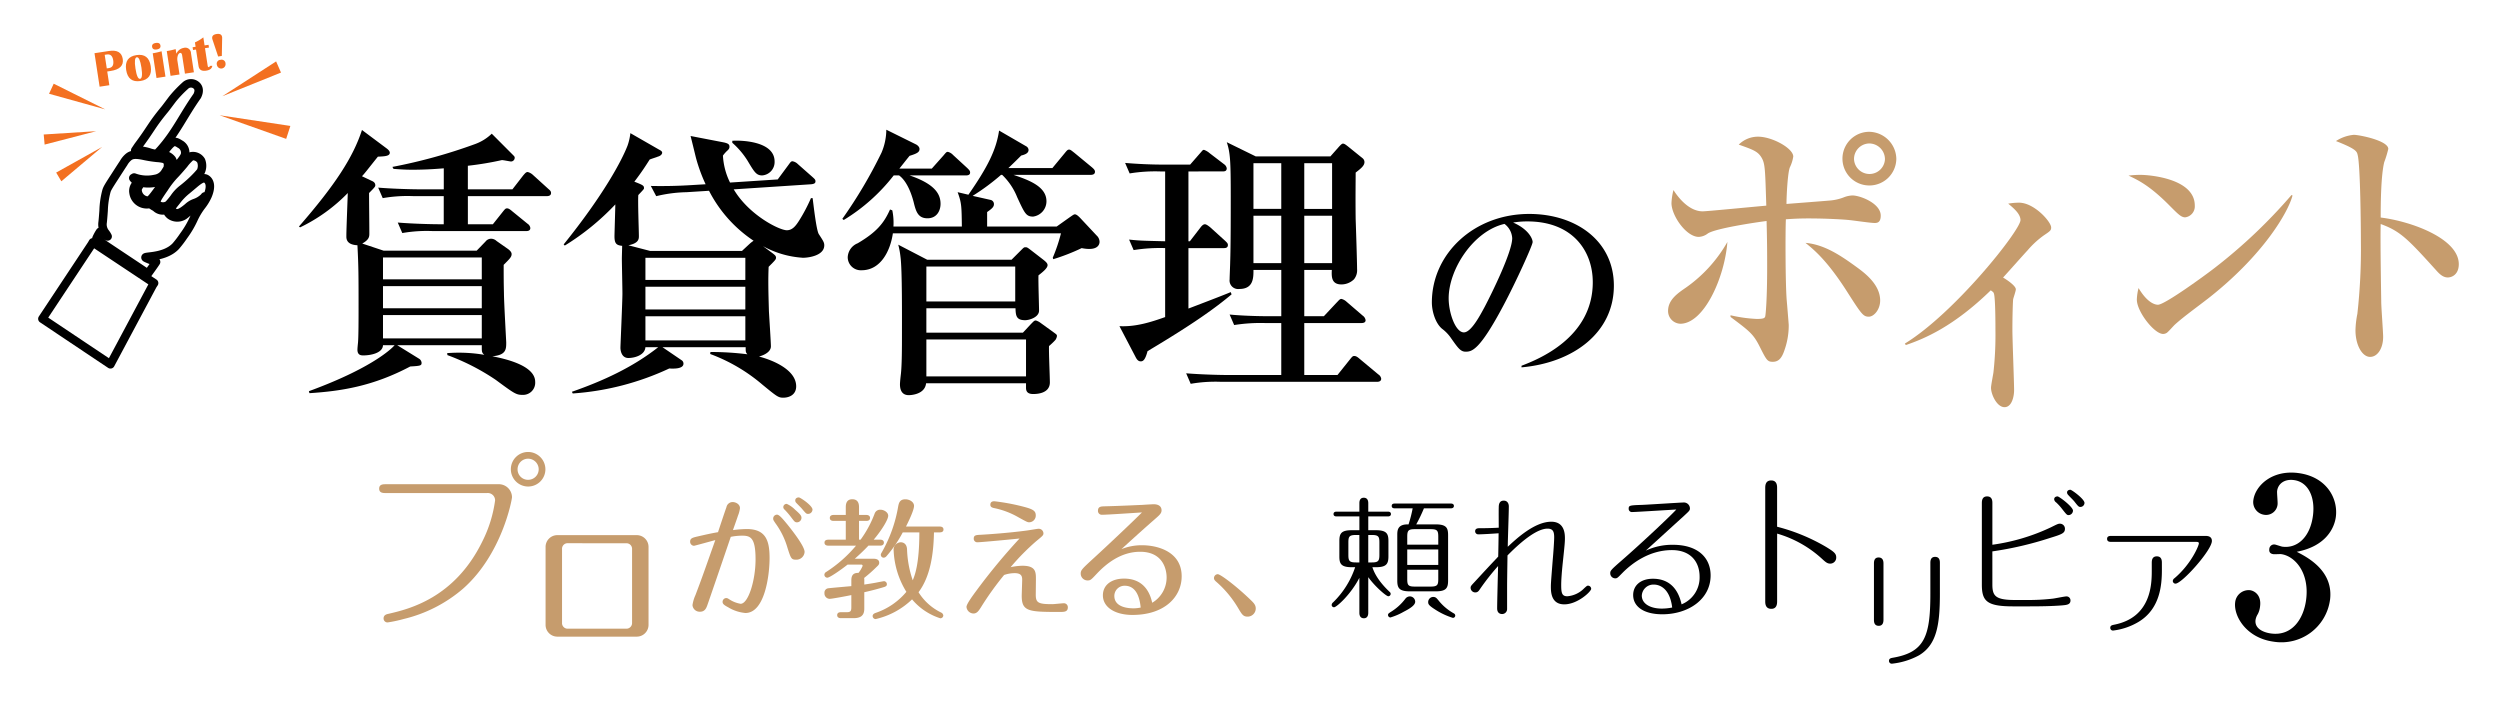 <svg height="166" viewBox="0 0 590 166" width="590" xmlns="http://www.w3.org/2000/svg" xmlns:xlink="http://www.w3.org/1999/xlink"><clipPath id="a"><path d="m0 0h571.275v148.629h-571.275z"/></clipPath><path d="m0 0h590v166h-590z" fill="#fff"/><g clip-path="url(#a)" transform="translate(9 8)"><path d="m387.545 68.4a3 3 0 0 1 -2.881-3.015c0-2.68 2.345-4.221 4.288-5.561a33.138 33.138 0 0 0 9.715-10.72c-.67 8.509-5.561 19.3-11.122 19.3m45.762-23.785c-.871 0-4.958-.6-5.762-.67-1.072-.134-5.36-.4-9.782-.4-2.546 0-4.222.134-5.293.2-.134 2.412-.134 15.142.2 19.162.066.67.469 5.628.469 5.761a17.379 17.379 0 0 1 -1.005 5.964c-.6 1.809-1.34 2.747-2.747 2.747-1.274 0-1.475-.335-3.15-3.685-1.473-2.881-2.344-3.551-6.834-6.9v-.4a33.079 33.079 0 0 0 6.232.871c1.741 0 1.808-.268 1.942-.536.134-.4.47-4.221.47-11.591 0-3.283 0-5.964-.135-10.988-2.612.335-12.059 1.741-13.869 2.947a3.755 3.755 0 0 1 -2.144.805c-2.948 0-6.432-5.025-6.432-7.974a15.019 15.019 0 0 1 .469-3.082c.6.939 3.283 5.026 6.9 5.026 1 0 12.6-1.14 15.009-1.34-.269-8.443-.269-9.85-1.073-11.257-.871-1.541-2.009-1.942-5.426-3.148a6.425 6.425 0 0 1 4.555-1.876c3.351 0 8.309 2.747 8.309 4.689a8.868 8.868 0 0 1 -.8 2.546c-.536 1.341-.8 6.9-.8 8.643 1.608-.133 8.71-.669 10.117-.8a11.665 11.665 0 0 0 3.349-.738 6.194 6.194 0 0 1 2.077-.468c1.876 0 6.7 1.876 6.7 4.757 0 1.742-.938 1.742-1.541 1.742m-1.273 22.11c-1.341 0-1.742-.6-5.293-6.164-4.69-7.3-7.84-9.782-9.648-11.257 4.555.4 8.442 3.083 12.127 5.763 1.742 1.272 5.494 4.019 5.494 7.839 0 2.144-1.474 3.819-2.68 3.819m.061-30.966a6.333 6.333 0 0 1 -.134-12.663 6.492 6.492 0 0 1 6.566 6.365 6.363 6.363 0 0 1 -6.432 6.3m.067-9.916a3.661 3.661 0 0 0 -3.618 3.686 3.654 3.654 0 0 0 7.3.066 3.732 3.732 0 0 0 -3.685-3.752" fill="#c69c6d"/><path d="m473.284 47.592a21.167 21.167 0 0 0 -3.766 3.476c-.927.985-4.924 5.5-5.794 6.431.986.579 3.013 1.97 3.013 2.781 0 .406-.579 2.028-.637 2.375-.058.464-.173 3.535-.173 7.243 0 2.259.4 12.225.4 14.194 0 1.449-.522 4-2.26 4-1.8 0-3.186-3.013-3.186-4.577 0-.579.521-3.187.58-3.708a80.378 80.378 0 0 0 .463-9.849c0-1.159 0-7.474-.348-8.633-.115-.348-.115-.348-.754-.811-8.806 8.575-15.643 11.413-20.046 12.92l-.231-.348c11.819-7.242 27.289-26.767 27.289-29.142 0-1.449-1.565-2.781-2.9-3.882a15.336 15.336 0 0 1 2.55-.232c3.592 0 7.59 4.519 7.59 5.852 0 .695-.233.869-1.8 1.912" fill="#c69c6d"/><path d="m506.714 43.292c-.985 0-1.738-.811-3.708-2.781-4.751-4.809-7.59-6.084-9.676-7.069a22.824 22.824 0 0 1 2.839-.172c1.97 0 12.8.81 12.8 7.241a2.61 2.61 0 0 1 -2.26 2.781m5.215 19.293c-2.145 1.68-5.62 4.172-7.59 5.968-.347.289-1.681 1.855-2.028 2.028a1.584 1.584 0 0 1 -.812.232c-2.085 0-6.2-5.273-6.2-8.112a12.287 12.287 0 0 1 .406-2.722c1.854 3.127 3.592 3.939 4.577 3.939 1.623 0 11.3-7.069 13.383-8.69a123.429 123.429 0 0 0 18.14-17.207l.232.114c-.927 3.708-6.721 14.022-20.1 24.45" fill="#c69c6d"/><path d="m568.651 57.477c-1.024 0-1.856-.7-2.752-1.728-6.655-7.359-8.447-9.215-13.056-10.879-.127 3.967.129 17.982.129 18.366 0 1.281.448 7.1.448 8.256 0 2.752-1.344 4.735-3.072 4.735-1.856 0-3.456-2.751-3.456-6.271a22.063 22.063 0 0 1 .448-3.9 138.011 138.011 0 0 0 .832-17.022c0-3.264-.127-18.111-.768-20.479-.191-.832-.383-1.408-5.119-3.264a9.2 9.2 0 0 1 4.223-1.472c1.216 0 8.128 1.344 8.128 3.328a25.259 25.259 0 0 1 -.961 3.136c-.767 3.136-.832 9.6-.832 13.055 7.3.9 18.432 4.992 18.432 11.007 0 2.3-1.473 3.136-2.624 3.136" fill="#c69c6d"/><path d="m20.163 30.491a5.118 5.118 0 0 1 1.1-1.373c.834-.713 1.757-.78 4-.289a26.643 26.643 0 0 0 2.863.434 8.708 8.708 0 0 1 1.78.286 1.489 1.489 0 0 1 .733 1.514c-.017.552-.061.664-.551 1.4a3.357 3.357 0 0 1 -2.488 1.758 8.734 8.734 0 0 1 -4.942-.332l-.21.124a2.32 2.32 0 0 0 .548.538c.333.227.351.27.233.558a4.458 4.458 0 0 1 -.34.632 2.337 2.337 0 0 0 -.374 1.76 3.156 3.156 0 0 0 3.414 2.7l.506-.068s.977.653.989.635a1.982 1.982 0 0 1 .46.314 2.273 2.273 0 0 0 1.919.545c.307-.062.556-.057.553.011a2.462 2.462 0 0 0 .861 1.178 2.874 2.874 0 0 0 3.178.046c.262-.19.847-.671 1.3-1.069a7.211 7.211 0 0 1 1.34-.952 3.84 3.84 0 0 0 1.909-1.462 2.761 2.761 0 0 0 .424-.861c.013-.23 0-.23-.149 0a5.784 5.784 0 0 1 -2.2 1.376 4.69 4.69 0 0 0 -1.682 1.03c-1.7 1.421-2.511 1.7-3.34 1.15a1.057 1.057 0 0 1 -.516-.633c-.117-.415-.073-.491 1.138-2a14.083 14.083 0 0 1 2.466-2.554c.445-.368 1.223-1.02 1.73-1.45 1.521-1.288 2.281-1.6 2.9-1.192.992.66 1.087 2.131.259 4.011a11.327 11.327 0 0 1 -1.428 2.327 16.559 16.559 0 0 0 -1.783 2.944 22.251 22.251 0 0 1 -2.411 4.114 25.526 25.526 0 0 1 -1.867 2.451c-2.837 3.016-8.358 2.2-6.917 2.839a17.748 17.748 0 0 0 1.743.687 1.878 1.878 0 0 1 .526.193c0 .028-.428.66-.962 1.406l-.97 1.356-6.1-4.058c-5.739-3.816-6.1-4.07-6.046-4.242a10.286 10.286 0 0 1 .857-1.573 4.517 4.517 0 0 1 .916.551 5.714 5.714 0 0 0 .874.548 5 5 0 0 0 -.484-.783 3.217 3.217 0 0 1 -.714-2.46c.052-.36.163-1.647.246-2.858a20.174 20.174 0 0 1 .66-4.594c.184-.617.411-1.007 2.106-3.621.948-1.475 1.544-2.394 1.943-2.992zm2.747-3 .659-.983c3.206-4.273 3.074-4.8 6.312-8.722.337-.405 1.5-1.987 1.914-2.514a28.084 28.084 0 0 1 2.905-3.036 1.942 1.942 0 0 1 2.287-.336c.966.542 1.164 1.53.551 2.746-3.3 4.676-4.958 8.569-8.6 12.679-.583.659-.953 1-1.085 1.016a9.741 9.741 0 0 1 -1.361-.28 10.2 10.2 0 0 0 -2.946-.571zm-10 21.705 14.459 9.613-.322.485-9.98 18.686-8.879-5.935-7.188-4.811 11.633-17.556zm10.939-13.361a2.793 2.793 0 0 1 .428-.529.99.99 0 0 1 .674-.109 8.332 8.332 0 0 0 4.519-.683 6 6 0 0 0 2.385-3.193 2.656 2.656 0 0 0 -.291-1.693 3.056 3.056 0 0 0 -1.724-1.065 3.828 3.828 0 0 1 -.547-.113 15.7 15.7 0 0 1 1.73-2.243c.861-.889 1.357-.933 2.426-.217a2.292 2.292 0 0 1 1.231 2.441c-.149.6-.6 1.243-2.276 3.234s-2.842 3.48-4.5 5.727c-1.342 1.816-1.617 2.04-2.358 1.92a2.6 2.6 0 0 1 -2.078-2.705 2.859 2.859 0 0 1 .381-.772zm5.087 1.721c.228-.34.5-.737.827-1.206a21.253 21.253 0 0 1 2.361-3.05c.427-.426 1.443-1.568 2.259-2.538a10.521 10.521 0 0 1 1.777-1.89 2.243 2.243 0 0 1 2.3 1.056 3.281 3.281 0 0 1 -.06 2.531c-.039.071-.4.488-.8.927a29.27 29.27 0 0 1 -3.4 3.116 9.027 9.027 0 0 0 -2.074 2.178 17.1 17.1 0 0 1 -1.323 1.6c-.884.756-2.524.537-2.824-.376-.16-.47-.03-.873.957-2.348z" fill="none" stroke="#000" stroke-linecap="round" stroke-linejoin="round" stroke-width="2"/><g fill="#f37021"><path d="m42.826 19.2 16.7 2.52-.988 3.056z"/><path d="m43.463 14.714 12.7-8.224 1.151 2.637z"/><path d="m15.845 17.817-13.27-3.689 1.1-2.376z"/><path d="m13.71 22.959-12.179 3.163-.218-2.383z"/><path d="m15.1 26.675-9.622 8.108-1.225-2.055z"/><path d="m14.509 12.461-1.209-7.906 3.411-.521q2.9-.444 3.257 1.879.36 2.346-2.867 2.838l-.793.122.494 3.238zm1.691-4.318.515-.078q1.252-.192 1-1.848-.245-1.552-1.495-1.361l-.515.079z"/><path d="m23.208 5q2.9-.443 3.364 2.616t-2.429 3.5q-2.9.444-3.37-2.615t2.435-3.501m.073.517q-.7.107-.312 2.649t1.089 2.434q.706-.108.319-2.65t-1.1-2.435"/><path d="m27.767 2.14q.984-.149 1.1.615t-.867.915q-.984.15-1.1-.614t.868-.916m.168 8.268-.893-5.833a15.61 15.61 0 0 0 2.09-.479l.916 5.989z"/><path d="m36.761 9.058-2.113.323-.657-4.286c-.066-.436-.221-.636-.464-.6s-.436.244-.563.617a2.623 2.623 0 0 0 -.086 1.266l.489 3.2-2.114.322-.894-5.85a14.956 14.956 0 0 0 2.091-.468l.168 1.1a2.346 2.346 0 0 1 1.756-1.383 1.327 1.327 0 0 1 1.7 1.27z"/><path d="m40.216 2.572.1.654-.94.144.633 4.13c.039.259.143.375.309.349.119-.017.177-.116.173-.293l.612-.034q-.11.954-1.448 1.157-1.591.246-1.8-1.111l-.592-3.875-.707.108-.1-.654.707-.108-.158-1.031a9.6 9.6 0 0 0 1.981-1.192l.291 1.9z"/><path d="m42.482 5.338-1.346-4.032a1.184 1.184 0 0 1 -.049-.206q-.138-.893 1.027-1.071t1.3.708a1.152 1.152 0 0 1 .015.218l-.078 4.245zm.564.785a.912.912 0 0 1 1.176.863 1.031 1.031 0 0 1 -2.039.312.911.911 0 0 1 .863-1.175"/></g><path d="m114.283 85.19c-1.475 0-1.944-.335-6.3-3.551a52.648 52.648 0 0 0 -11.389-5.829l-.067-.469a35.524 35.524 0 0 1 8.777.4c-.67-.536-.6-.871-.6-2.278h-19.969l5.092 3.149a1.26 1.26 0 0 1 .669 1.005c0 .67-.267.737-2.679.871-8.844 4.69-16.415 5.829-23.785 6.3l-.134-.469c16.281-5.963 20.234-10.854 20.234-10.854h-2.747c-.067 1.876-2.948 2.412-4.623 2.412-.47 0-1.407 0-1.407-1.34 0-.335.066-1.005.134-1.675.133-1.407.133-6.165.133-7.773 0-8.04 0-10.05-.267-15.209-1.407-.067-2.613-.536-2.613-2.01 0-1.34.067-2.881.335-10.318a39.536 39.536 0 0 1 -11.256 8.107l-.269-.2c8.644-9.916 12.8-16.415 14.875-22.78l5.829 4.355c.268.2.737.6.737 1 0 .8-1.139.871-2.814.938-2.681 3.35-2.948 3.752-3.752 4.623l2.273 1.076c.47.2.872.469.872 1.072 0 .268-.134.469-1.474 1.809 0 2.68.066 6.834.066 9.514 0 .737 0 1.474-1.674 2.412l5.025 1.675h21.985l2.078-2.144a1.684 1.684 0 0 1 1.406-.67 1.941 1.941 0 0 1 1.206.536l2.681 1.876c.267.2.871.67.871 1.206 0 .671-.4 1.072-1.876 2.547 0 2.479 0 4.086.066 6.767 0 1.809.536 11.323.536 11.524 0 1.608 0 3.015-3.283 3.283 2.681.536 10.117 2.077 10.117 6.03a2.864 2.864 0 0 1 -3.014 3.082m5.761-46.9h-18.631v6.633h5.9l2.346-2.948c.536-.67.669-.8 1-.8s.67.2 1.206.67l3.619 2.948a1.441 1.441 0 0 1 .67 1.005c0 .67-.6.737-1 .737h-21.982a33.674 33.674 0 0 0 -7.236.465l-1.072-2.48c4.02.335 8.777.4 9.514.4h1.34v-6.631h-7.1a34.009 34.009 0 0 0 -7.3.469l-1.073-2.479c4.087.335 8.778.4 9.582.4h5.9v-4.956c-3.149.268-5.628.335-7.437.335-2.01 0-3.35-.134-4.422-.2l-.268-.469a124.5 124.5 0 0 0 19.43-5.36 11.1 11.1 0 0 0 4.02-2.479l4.945 4.957c.4.4.469.469.469.737a.885.885 0 0 1 -.871.871c-.2 0-1.809-.335-2.144-.335a74.429 74.429 0 0 1 -8.04 1.34v5.561h10.52l2.546-3.283c.469-.536.67-.8 1.071-.8a2.847 2.847 0 0 1 1.206.67l3.618 3.283c.47.4.67.6.67 1 0 .6-.535.737-1.005.737m-15.34 14.473h-23.314v5.159h23.314zm0 6.767h-23.314v5.226h23.314zm0 6.834h-23.314v5.494h23.314z"/><path d="m180.439 52.828a22.247 22.247 0 0 1 -9.381-2.747l2.346 1.742c.4.335.736.536.736 1 0 .4-.2.6-1.741 2.144-.135 3.149-.067 5.7.066 10.452.068 1.341.469 7.37.469 8.308 0 1.676-2.546 2.346-2.813 2.413 3.55.938 8.777 3.216 8.777 7.035 0 1.876-1.475 2.68-3.082 2.68-1.14 0-1.541-.335-4.892-3.082a40.687 40.687 0 0 0 -12.324-7.231l.068-.469a68.775 68.775 0 0 1 8.71.536c-.4-.469-.4-.6-.4-1.675h-19.638l4.623 3.149a.957.957 0 0 1 .335.737c0 1.273-2.345 1.206-3.35 1.139a64.122 64.122 0 0 1 -22.78 5.9l-.2-.4c7.3-2.546 14.339-5.762 20.37-10.519h-3.018c-.134 1.876-2.546 2.546-4.02 2.546-1.675 0-1.876-1.876-1.876-2.412 0-.469.469-11.056.469-12.8 0-1.273-.134-7.1-.134-8.242 0-.469.067-2.613.067-3.015-1.407-.134-1.809-.6-1.809-2.278 0-.469.2-6.968.2-7.5a58.694 58.694 0 0 1 -11.926 9.715l-.268-.268c9.447-11.725 13.735-19.832 15.075-23.316a13.178 13.178 0 0 0 .67-2.948l6.767 3.886c.536.268.737.469.737.737s-.268.737-1.072.938c-.067.067-1.608.536-1.876.67-.938 1.474-1.876 2.948-3.618 5.226 2.077.8 2.278.938 2.278 1.541 0 .2-.134.335-1.34 1.608-.134 1.541.134 8.375.134 9.715 0 .67-.067 1.675-2.479 2.144l5.16 1.34h21.641l1.876-1.742a7.584 7.584 0 0 1 .871-.67 31.327 31.327 0 0 1 -10.518-11.792l-5.293.335a32.893 32.893 0 0 0 -7.17.938l-1.273-2.412c3.216.067 6.366 0 9.581-.2l3.35-.2a38.5 38.5 0 0 1 -2.277-6.231c-.2-.8-1.073-4.422-1.274-5.159l7.639 1.474c1.406.268 1.541.6 1.541 1.072 0 .268-.067.536-.536.938a8.024 8.024 0 0 0 -1.005 1.139 16.291 16.291 0 0 0 1.675 6.365l11.256-.737 2.479-3.35c.536-.737.67-.938 1-.938a2.356 2.356 0 0 1 1.272.67l3.417 3.015c.6.536.738.67.738 1.072 0 .469-.4.6-1 .67l-18.291 1.206c3.618 6.1 10.787 9.648 12.529 9.648 1.34 0 2.144-1.072 2.947-2.345a38.737 38.737 0 0 0 2.747-5.226h.4c.2 1.474.871 7.638 1.473 8.509 1.006 1.541 1.274 1.943 1.274 2.613 0 2.412-3.618 2.948-5.092 2.948m-13.534 0h-23.582v5.226h23.58zm0 6.835h-23.582v5.36h23.58zm0 6.967h-23.582v5.695h23.58zm3.956-33.239c-1.407 0-1.876-.871-3.484-3.551a19.179 19.179 0 0 0 -3.551-4.154v-.469c1.675-.134 9.982-.067 9.982 4.891a3.163 3.163 0 0 1 -2.947 3.283"/><path d="m218.936 33.4h-13.267c5.9 2.01 7.3 4.355 7.3 6.7 0 1.608-.871 3.417-3.082 3.417-2.278 0-2.747-1.675-3.283-3.886-.2-.737-1.206-4.623-3.417-6.231h-1.274a43.474 43.474 0 0 1 -11.792 10.519l-.335-.268a110.48 110.48 0 0 0 9.246-15.611 14.062 14.062 0 0 0 1.139-5.427l7.035 3.484c.134.067.8.469.8 1.072 0 .737-.6 1.072-2.346 1.608-.4.469-2.077 2.613-2.412 3.015h7.652l2.747-3.082c.67-.8.736-.871 1.071-.871a2.566 2.566 0 0 1 1.206.737l3.351 3.082c.469.469.67.67.67 1.072 0 .6-.6.67-1 .67m29.145 17.353a8.837 8.837 0 0 1 -1.809-.2 48.524 48.524 0 0 1 -6.7 2.613l-.135-.335a38.918 38.918 0 0 0 1.943-5.762h-39.673c-.6 4.154-2.881 8.71-7.37 8.71a3.086 3.086 0 0 1 -3.283-3.082 3.71 3.71 0 0 1 2.346-3.283c4.555-2.68 6.23-4.824 7.637-7.973l.536.2a14.479 14.479 0 0 1 .268 3.819h16.15c-.066-4.824-.066-5.561-1-8.107l2.545.6c4.557-6.566 6.567-10.586 7.237-15.142l6.358 3.689a1.072 1.072 0 0 1 .6.871c0 .871-1.006 1.139-1.743 1.34-.8.8-1.541 1.541-3.015 2.948h10.385l2.881-3.484c.6-.737.738-.871 1.073-.871s.67.335 1.206.737l4.22 3.484c.2.2.67.536.67 1.005 0 .67-.67.737-1.005.737h-18.22c3.484 1.206 7.772 2.68 7.772 6.231a3.646 3.646 0 0 1 -3.149 3.618c-1.675 0-2.01-.8-3.752-4.556a15.039 15.039 0 0 0 -3.551-5.293h-.268a52.541 52.541 0 0 1 -6.7 4.958l4.155.938a1.007 1.007 0 0 1 .871 1.005c0 .67-.469 1.072-1.608 1.876v3.417h16.415l3.015-2.144c.6-.4 1-.737 1.273-.737.4 0 .872.469 1.206.8l3.954 4.221a2.041 2.041 0 0 1 .67 1.474c0 .4-.2 1.675-2.413 1.675m-7.973 21.44a15.445 15.445 0 0 1 -1.541 1.475c-.067 1.407.2 7.3.2 8.576 0 2.747-3.35 2.747-3.953 2.747-1.474 0-1.675-.8-1.675-1.474v-1.071h-23.584c-.269 2.613-3.484 2.814-4.088 2.814-1.808 0-2.077-1.541-2.077-2.546 0-.469.135-1.742.2-2.278.269-2.144.269-6.767.269-9.112 0-4.356.066-15.478-.335-18.627a19.882 19.882 0 0 0 -.536-2.948l6.834 3.551h19.9l2.211-2.21c.67-.671.737-.738 1.072-.738s.4 0 1.273.67l2.948 2.278c.67.536 1 .872 1 1.273 0 .737-1.206 1.675-2.144 2.413-.067 1.339.134 7.1.134 8.308 0 1.608-2.345 2.277-3.283 2.277-2.144 0-2.211-1.138-2.278-2.814h-21.034v5.763h22.778l1.876-2.011c.737-.736.8-.87 1.206-.87a3.724 3.724 0 0 1 1.139.6l3.149 2.278c.536.4.67.468.67.8a2.133 2.133 0 0 1 -.335.87m-9.511-17.284h-20.972v8.241h20.972zm2.546 17.22h-23.518v8.71h23.518z"/><path d="m271.47 32.46v16.482h.335l2.48-3.216c.4-.536.737-.8 1.072-.8.4 0 1.005.536 1.206.67l3.551 3.216c.4.4.67.6.67 1.005 0 .737-.67.737-1.005.737h-8.309v14.267c1.407-.535 8.442-3.215 9.983-3.885l.2.535c-3.752 3.15-8.911 6.9-19.832 13.4-.537 2.01-1.006 2.412-1.609 2.412-.67 0-1-.6-1.273-1.139l-3.752-7.169c3.887.2 7.571-1 10.787-2.144v-16.281a38.824 38.824 0 0 0 -7.437.469l-1.072-2.479c2.546.268 3.15.268 8.509.4v-16.48h-1.139a37.12 37.12 0 0 0 -7.236.469l-1.072-2.479c3.149.268 6.3.4 9.514.4h5.829l2.279-2.613c.67-.737.67-.871 1.005-.871a4.34 4.34 0 0 1 1.339.8l3.417 2.613a1.444 1.444 0 0 1 .6.938c0 .737-.6.737-1.006.737zm31.96 34.17 2.948-3.148c.6-.6.8-.938 1.206-.938a2.772 2.772 0 0 1 1.206.669l3.819 3.284a1.563 1.563 0 0 1 .671 1.071c0 .6-.6.671-1.006.671h-13.467v12.261h7.839l2.948-3.685c.536-.67.67-.8 1.005-.8s.67.134 1.273.67l4.422 3.685a1.441 1.441 0 0 1 .67 1.005c0 .6-.536.737-1 .737h-36.721a33.685 33.685 0 0 0 -7.237.469l-1.072-2.481c4.088.335 8.777.4 9.515.4h12.931v-12.261h-3.819a39.864 39.864 0 0 0 -7.3.469l-1.071-2.479c4.087.4 8.844.4 9.581.4h2.613v-10.919h-6.566c0 1.876 0 4.488-3.351 4.488a2.023 2.023 0 0 1 -2.277-2.277c0-.67.134-3.485.134-4.088.133-3.886.133-11.323.133-15.343 0-8.71-.133-10.452-.937-12.931l6.834 3.35h17.621l2.077-2.345c.2-.2.6-.67.871-.67.335 0 .6.2 1.206.67l3.484 2.814a1.194 1.194 0 0 1 .4.871c0 .871-.871 1.541-2.077 2.479 0 2.144-.066 5.695 0 10.988.067 1.809.335 10.117.335 11.792a3.365 3.365 0 0 1 -.736 2.413 4.282 4.282 0 0 1 -2.949 1.206c-2.412 0-2.345-1.876-2.278-3.417h-6.5v10.92zm-16.616-25.33h6.566v-10.784h-6.566zm0 12.8h6.566v-11.188h-6.566zm18.559-23.584h-6.566v10.789h6.566zm0 12.395h-6.566v11.189h6.566z"/><path d="m350.077 78.317c3.91-1.5 16.817-6.588 16.817-19.71 0-7.445-4.821-14.353-15.425-14.353a20.585 20.585 0 0 0 -3.374.267c3.589 1.554 4.606 3.8 4.606 4.606 0 .75-3.963 9.48-6.909 15-5.57 10.494-7.392 10.873-8.892 10.873-1.179 0-1.768-.8-3.428-3.16a9.278 9.278 0 0 0 -2.143-2.249c-1.606-1.339-2.41-4.178-2.41-6.213 0-11.515 9.962-20.888 22.977-20.888 10.979 0 19.977 6.32 19.977 16.924 0 11.141-9.64 18.21-21.8 19.282zm-17.192-15.907c0 3.428 1.606 8.034 3.588 8.034 1.714 0 3.8-3.964 4.928-6.053 1.713-3.267 6.48-12.96 6.48-16.174a4.5 4.5 0 0 0 -1.821-3.374c-7.284 1.657-13.175 10.657-13.175 17.567"/><path d="m540.881 133.575a11.578 11.578 0 0 1 -13.349 9.857c-6.441-.889-9.442-6.067-9.032-9.293a3.212 3.212 0 0 1 3.513-2.851c1.05.145 2.7 1.167 2.367 3.768a5.03 5.03 0 0 1 -.544 1.884 3.608 3.608 0 0 0 -.528 1.357c-.279 2.185 2.109 2.991 3.607 3.2 5.044.7 7.761-3.481 8.336-8.008.8-6.295-2.607-10.259-5.9-10.714-.25-.035-1.531.053-1.831.011-.649-.089-1.066-.411-.966-1.191a1.137 1.137 0 0 1 1.308-1.091c.249.035 1.514.474 1.763.509 3.5.482 6.584-2.215 7.239-7.366.536-4.214-1.032-7.871-4.478-8.346-2.247-.31-3.769.856-3.986 2.573-.06.468.169 2.67.109 3.138a2.725 2.725 0 0 1 -3.16 2.475 3.028 3.028 0 0 1 -2.563-3.423c.437-3.434 4.431-7.277 10.724-6.408 6.542.9 9.306 5.943 8.75 10.313-.331 2.6-2.3 6.935-9.231 8.255 2.721 1.381 8.716 4.59 7.856 11.354"/><path d="m167.2 116.852c4.563 0 5.421 2.756 5.421 6.86 0 4.042-1.134 12.954-5.7 12.954a9.421 9.421 0 0 1 -4.073-1.347c-1.041-.552-1.318-.828-1.318-1.287a.883.883 0 0 1 .859-.888c.275 0 .4.092.887.4a6.855 6.855 0 0 0 2.511.949c1.808 0 3.523-5.512 3.523-10.473 0-5.053-1.134-5.6-3.124-5.6a13.546 13.546 0 0 0 -2.726.275c-1.5 4.441-5.39 15.772-5.543 16.17-.214.582-.551 1.5-1.684 1.5a1.7 1.7 0 0 1 -1.807-1.562 8.787 8.787 0 0 1 .7-2.358c1.685-4.441 1.96-5.3 4.686-12.985-.8.214-4.9 1.347-5.023 1.347a.952.952 0 0 1 -.918-.98c0-.8.581-.949 1.775-1.225 1.869-.428 3.033-.7 4.809-1.01.306-.95 1.685-5.084 1.99-5.911a1.48 1.48 0 0 1 1.47-1.194c.705 0 1.716.49 1.716 1.439a6.706 6.706 0 0 1 -.46 1.746c-.153.49-.8 2.3-1.194 3.43a27.128 27.128 0 0 1 3.215-.245m9.617-1.1c1.408 1.746 4.073 5.206 4.073 6.493a1.944 1.944 0 0 1 -2.022 1.837c-1.132 0-1.225-.367-1.991-2.725a18.517 18.517 0 0 0 -2.848-5.85c-.52-.765-.55-.827-.55-1.163a.911.911 0 0 1 .918-.889c.551 0 1.531 1.225 2.42 2.3m1.806-3.491c1.378 1.194 1.531 1.5 1.531 1.96a1.073 1.073 0 0 1 -1.041 1.041c-.52 0-.643-.214-1.347-1.133a18.354 18.354 0 0 0 -1.593-1.868.783.783 0 0 1 -.306-.582.768.768 0 0 1 .827-.765 6.326 6.326 0 0 1 1.929 1.347m4.135 0a1.047 1.047 0 0 1 -1.042 1.011c-.429 0-.52-.123-1.408-1.164-.184-.245-1.2-1.225-1.378-1.439a.777.777 0 0 1 -.245-.552c0-.428.305-.734.857-.734.337 0 3.216 1.929 3.216 2.878" fill="#c69c6d"/><path d="m198.738 119.363c.307 0 .859.092.859.7s-.552.705-.859.705h-2.786c-1.317 1.408-2.6 2.542-3.216 3.093h4.349c.337 0 1.409 0 1.409.949 0 .368-.184.582-.582.949a35.114 35.114 0 0 1 -2.971 2.634 3.911 3.911 0 0 1 .031.735v.827c1.01-.153 1.838-.276 2.817-.459.123-.031 1.715-.337 1.868-.337a.712.712 0 0 1 .644.735c0 .367-.245.49-.552.612-.337.123-2.909.858-4.777 1.256v3.889c0 1.807-1.072 2.236-2.6 2.236h-2.94c-.276 0-.858-.092-.858-.705 0-.643.582-.7.858-.7h1.317c.949 0 1.163-.214 1.163-1.164v-2.878c-1.133.245-4.594.888-5.114.888a1.27 1.27 0 0 1 -1.225-1.379 1.025 1.025 0 0 1 .8-1.1c.277-.061 4.227-.4 5.543-.521v-1.194c0-.735 0-1.99 1.685-1.929a6.561 6.561 0 0 0 .98-1.654.3.3 0 0 0 -.337-.306h-3.216c-1.654 1.317-4.256 3.093-4.777 3.093a.713.713 0 0 1 -.7-.705.812.812 0 0 1 .459-.673 30.9 30.9 0 0 0 7.013-6.186h-6.584c-.276 0-.858-.092-.858-.705 0-.643.613-.7.858-.7h4.165v-4.441h-2.909c-.307 0-.858-.091-.858-.7s.582-.7.858-.7h2.909v-1.746c0-.551 0-1.96 1.531-1.96 1.593 0 1.593 1.409 1.593 1.96v1.746h1.745c.307 0 .857.122.857.7 0 .643-.582.7-.857.7h-1.745v4.441h.367a25.81 25.81 0 0 0 3.308-6.125 1.361 1.361 0 0 1 1.408-.949c.8 0 1.806.612 1.806 1.408 0 .95-1.591 3.492-3.429 5.666zm12.679-1.715c-.092 4.992-.826 10.381-3.645 14.118a12.96 12.96 0 0 0 5.36 4.808.871.871 0 0 1 .49.674.706.706 0 0 1 -.7.673 14.438 14.438 0 0 1 -6.676-4.471 18.227 18.227 0 0 1 -8.605 4.655.734.734 0 0 1 -.7-.705c0-.459.428-.643.643-.734a16.246 16.246 0 0 0 7.32-4.992 20.052 20.052 0 0 1 -3-9.677 1.774 1.774 0 0 1 1.654-2.022c.52 0 1.378.245 1.5 1.562a24.874 24.874 0 0 0 1.348 7.411c.49-1.163 1.562-3.859 1.562-11.3h-3.92a29.286 29.286 0 0 1 -3.828 5.6.935.935 0 0 1 -.674.368.687.687 0 0 1 -.674-.705c0-.153.031-.214.276-.643a32.754 32.754 0 0 0 3.828-10.78c.153-.735.337-1.653 1.684-1.653.98 0 2.052.612 2.052 1.561 0 1.011-1.317 3.706-1.9 4.87h7.992c.245 0 .857.061.857.7 0 .612-.581.674-.857.674z" fill="#c69c6d"/><path d="m235.443 132.133c-.031 2.083.428 2.45 3.889 2.45.429 0 2.327-.215 2.726-.215a.924.924 0 0 1 .949.98c0 1.072-.888 1.072-1.96 1.072-7.5 0-9.034-.092-8.912-4.195l.093-3.093c.03-.919.03-1.869-1.777-1.869a7.855 7.855 0 0 0 -2.48.43 70.837 70.837 0 0 0 -5.483 7.655c-.459.7-.887 1.44-1.745 1.44a1.7 1.7 0 0 1 -1.654-1.562c0-.674 1.5-2.695 2.45-3.981a143.834 143.834 0 0 1 10.075-12.158c-1.01.122-9.064.888-9.891.888a.832.832 0 0 1 -.919-.858c0-.857.582-.857 1.776-.918 1.1-.062 6.1-.368 10.872-1.011 1.041-.153 2.359-.4 2.7-.4a1.111 1.111 0 0 1 1.1 1.072c0 .46-.183.612-1.715 1.868a54.33 54.33 0 0 0 -6.032 6.125 14.39 14.39 0 0 1 2.786-.337c3.124 0 3.186 1.439 3.186 3.155zm-1.562-16.874c-.4 0-.612-.123-2.512-1.164a18.964 18.964 0 0 0 -5.848-2.205c-.46-.122-.8-.276-.8-.765 0-.827.705-.827.95-.827a49.443 49.443 0 0 1 6.645 1.225c2.389.612 3.124.98 3.124 2.113a1.581 1.581 0 0 1 -1.562 1.623" fill="#c69c6d"/><path d="m251.1 113.483a.9.9 0 0 1 -.98-.95c0-1.01.766-1.01 1.5-1.041 3.951-.092 8.667-.337 8.943-.337.428-.03 2.328-.153 2.725-.153 1.072 0 1.838.46 1.838 1.44 0 .7-.459 1.1-1.654 2.143-2.633 2.3-5.237 4.655-7.809 7.013a12.626 12.626 0 0 1 4.9-.919c3.552 0 9.31 1.47 9.31 7.32 0 4.838-4.012 9.126-11.607 9.126-4.164 0-6.983-1.838-6.983-4.625 0-2.511 2.113-3.95 4.992-3.95 5.33 0 6.339 4.41 6.646 5.7a6.916 6.916 0 0 0 3.4-6c0-1.593-.673-6.033-6.247-6.033-4.625 0-8.085 2.909-10.228 5.175-1.348 1.439-1.5 1.593-2.175 1.593a1.615 1.615 0 0 1 -1.623-1.623c0-.828.337-1.134 3.276-3.829 2.787-2.542 9.433-8.819 11.179-10.6-1.439.092-8.238.552-9.4.552m5.359 16.751a2.413 2.413 0 0 0 -2.48 2.389c0 2.94 3.889 2.94 4.563 2.94a7.78 7.78 0 0 0 1.653-.184c-.4-4.2-2.205-5.145-3.736-5.145" fill="#c69c6d"/><path d="m285.95 133.389c.919.888 1.408 1.348 1.408 2.236a1.934 1.934 0 0 1 -1.929 1.9c-1.041 0-1.347-.551-2.174-1.929a25.361 25.361 0 0 0 -5.3-6.37c-.367-.336-.459-.551-.459-.8a.934.934 0 0 1 .888-.919c.612 0 4.134 2.6 7.564 5.88" fill="#c69c6d"/><path d="m313.909 136.627c0 .406-.094 1.283-1.032 1.283-1.065 0-1.065-1.064-1.065-1.283v-8.263c-2 3.913-5.383 6.948-5.977 6.948a.555.555 0 0 1 -.564-.532.852.852 0 0 1 .345-.626 20.652 20.652 0 0 0 5.2-8.293h-.816c-2.566 0-2.91-.876-2.91-2.566v-3.6c0-1.783.438-2.565 2.91-2.565h1.815v-3.255h-5.415c-.187 0-.688-.032-.688-.564s.532-.563.688-.563h5.414v-2c0-.376.063-1.283 1.033-1.283 1 0 1.064.907 1.064 1.283v2h4.663c.22 0 .688.063.688.563s-.468.564-.688.564h-4.663v3.255h1.815c2.567 0 2.942.876 2.942 2.565v3.6c0 1.783-.469 2.566-2.942 2.566h-.844c.25.751 1 2.942 4.068 5.821a.622.622 0 0 1 .25.47.574.574 0 0 1 -.564.563c-.5 0-3.222-2.379-4.725-4.507zm-2.1-18.371h-.809c-1.6 0-1.784.407-1.784 1.784v2.91c0 1.44.25 1.784 1.784 1.784h.813zm2.1 6.478h.846c1.5 0 1.783-.344 1.783-1.784v-2.91c0-1.377-.188-1.784-1.783-1.784h-.846zm11.079 9.266c0 .876-1.377 1.69-2.723 2.378a14.871 14.871 0 0 1 -3.13 1.346.588.588 0 0 1 -.563-.594c0-.282.157-.376.563-.658a12.407 12.407 0 0 0 3.569-3.223 1.367 1.367 0 0 1 1.032-.5 1.276 1.276 0 0 1 1.252 1.251m4.851-18.245c2.566 0 2.911.876 2.911 2.566v10.669c0 1.785-.439 2.567-2.911 2.567h-6.139c-2.567 0-2.942-.877-2.942-2.567v-10.671c0-1.064 0-2.566 2.441-2.566h.219a30.5 30.5 0 0 0 .97-3.787h-4.256c-.188 0-.688-.032-.688-.563 0-.564.531-.564.688-.564h13.3c.219 0 .689.063.689.564s-.5.563-.689.563h-6.385a36.64 36.64 0 0 1 -1.815 3.787zm.594 4.788v-1.878c0-1.44-.25-1.784-1.784-1.784h-3.755c-1.534 0-1.784.344-1.784 1.784v1.878zm-7.323 4.788h7.323v-3.662h-7.323zm0 1.127v2.19c0 1.471.25 1.784 1.784 1.784h3.755c1.6 0 1.784-.407 1.784-1.784v-2.19zm7.292 7.135a12.247 12.247 0 0 0 3.693 3.161.6.6 0 0 1 .344.532.552.552 0 0 1 -.563.532 16.754 16.754 0 0 1 -4.225-2c-1.471-.939-1.6-1.252-1.6-1.721a1.2 1.2 0 0 1 1.189-1.221c.6 0 .846.345 1.158.72"/><path d="m339.916 118.1a.716.716 0 0 1 -.782-.72c0-.72.72-.72 1-.72 2.347 0 4.006-.094 4.569-.125 0-.751-.031-4.068 0-4.726 0-.5 0-1.658 1.19-1.658.782 0 1.189.6 1.189 1.377 0 1.5-.251 8.168-.251 9.513 2.129-2 6.385-5.914 10.266-5.914 3.1 0 3.223 2.785 3.223 3.911 0 .877-.062 1.6-.5 5.7-.281 2.692-.376 4.288-.376 5.352 0 1.878.189 2.629 1.441 2.629a6.234 6.234 0 0 0 3.973-1.878c.626-.563.689-.626.94-.626a.757.757 0 0 1 .72.751c0 .626-3.193 3.662-6.354 3.662s-3.16-3.036-3.16-4.256c0-.908.219-3.38.406-5.821.22-2.472.376-4.914.376-5.727 0-1.252-.219-2.066-1.564-2.066-2.223 0-5.54 2.347-9.452 6.322-.094 6.165-.094 6.7-.094 7.793v4.819a1.177 1.177 0 0 1 -1.19 1.221c-.125 0-1.157 0-1.157-1.315 0-1.6.188-8.575.219-10.015a55.244 55.244 0 0 0 -4.256 5.415c-.282.438-.532.814-1.127.814a1.1 1.1 0 0 1 -1.1-1.065c0-.407.094-.5.971-1.439 2.629-2.848 2.91-3.161 5.539-5.947.031-.876.094-4.725.094-5.507-1.315.093-3.724.25-4.757.25"/><path d="m376.211 112.841a.759.759 0 0 1 -.844-.782c0-.783.25-.814 3.192-.908 1.533-.062 9.138-.563 9.764-.563a1.421 1.421 0 0 1 1.5 1.377c0 .5-.158.626-1.441 1.815-3 2.723-5.977 5.446-8.981 8.168a14.67 14.67 0 0 1 6.385-1.377c5.945 0 8.919 3.067 8.919 7.23 0 5.633-5.258 9.169-11.392 9.169-4.382 0-6.886-1.815-6.886-4.537 0-2.316 1.816-3.85 4.663-3.85 3.694 0 5.915 2.191 6.761 6.04a6.826 6.826 0 0 0 4.256-6.509c0-3.474-2.066-6.291-6.541-6.291-5.2 0-9.3 2.973-11.7 5.414-1.1 1.127-1.221 1.252-1.659 1.252a1.189 1.189 0 0 1 -1.19-1.189c0-.6.126-.782 2.6-2.942 4.976-4.319 12.017-10.985 12.988-12.111-1.659.093-9.64.594-10.391.594m5.1 17.119a2.754 2.754 0 0 0 -2.848 2.6c0 2 2.128 3.067 4.7 3.067a12.706 12.706 0 0 0 2.471-.251c-.657-5.414-3.912-5.414-4.318-5.414"/><path d="m108.527 106.277a3.118 3.118 0 0 1 3.307 3.035c0 .589-2.356 13.545-11.6 21.655a33.333 33.333 0 0 1 -13.953 7.112 31.373 31.373 0 0 1 -3.806.816.928.928 0 0 1 -.951-.951c0-.816.725-1 1.178-1.088 4.666-1.087 15.539-3.624 22.108-17.034a30.525 30.525 0 0 0 3.035-9.74 1.737 1.737 0 0 0 -1.9-1.722h-23.921c-.589 0-1.54 0-1.54-1.041s.951-1.042 1.54-1.042zm11.189-3.534a4.077 4.077 0 1 1 -4.077-4.078 4.1 4.1 0 0 1 4.077 4.078m-6.568 0a2.457 2.457 0 0 0 2.491 2.492 2.485 2.485 0 0 0 2.492-2.492 2.514 2.514 0 0 0 -2.492-2.492 2.484 2.484 0 0 0 -2.491 2.492" fill="#c69c6d"/><path d="m144.054 139.4a2.782 2.782 0 0 1 -2.881 2.846h-18.538a2.78 2.78 0 0 1 -2.88-2.846v-18.26a2.781 2.781 0 0 1 2.88-2.846h18.538a2.781 2.781 0 0 1 2.881 2.846zm-19.023-19.2a1.3 1.3 0 0 0 -1.389 1.389v17.391a1.312 1.312 0 0 0 1.389 1.389h13.747a1.328 1.328 0 0 0 1.389-1.389v-17.38a1.312 1.312 0 0 0 -1.389-1.389z" fill="#c69c6d"/><path d="m410.4 133.84c0 .554 0 1.845-1.365 1.845-1.44 0-1.44-1.291-1.44-1.808v-26.65c0-.554 0-1.845 1.4-1.845s1.4 1.291 1.4 1.808v9.117a44.616 44.616 0 0 1 11.554 4.762c1.882 1.144 2.4 1.587 2.4 2.473a1.419 1.419 0 0 1 -1.4 1.476c-.7 0-1.108-.369-1.845-1.033a26.589 26.589 0 0 0 -10.7-6.054z"/><path d="m461.2 129.94c0 2.713.718 3.661 5.392 3.661h2.812a51.653 51.653 0 0 0 6.111-.327c.687-.1 2.778-.523 3.138-.523a.935.935 0 0 1 .981.948c0 1.013-.916 1.078-2.059 1.177-1.243.1-3.432.228-7.746.228h-3.727c-6.275 0-7.386-1.274-7.386-5.164v-19.152c0-.49 0-1.635 1.241-1.635s1.243 1.145 1.243 1.569v9.838a47.253 47.253 0 0 0 13.825-4.118c1.569-.784 1.732-.85 2.092-.85a1.18 1.18 0 0 1 1.21 1.176c0 1.046-.655 1.308-3.531 2.19a80.9 80.9 0 0 1 -13.6 3.17zm19.022-17.419a1.075 1.075 0 0 1 -1.046 1.045c-.359 0-.49-.13-1.536-1.471a12.383 12.383 0 0 0 -1.4-1.536 1.031 1.031 0 0 1 -.458-.719c0-.424.327-.687.817-.687.36 0 3.628 2.451 3.628 3.368m2.713-1.832a.969.969 0 0 1 -.948.949c-.392 0-.523-.1-1.406-1.242-.359-.458-1.078-1.111-1.536-1.634a.852.852 0 0 1 -.228-.556c0-.295.262-.622.784-.622.327 0 3.334 2.191 3.334 3.105"/><path d="m511.406 118.473c.44 0 1.6 0 1.6 1.192 0 2.166-7.063 10.076-8.6 10.076a.651.651 0 0 1 -.628-.628.87.87 0 0 1 .408-.659c3.924-3.328 5.745-7.659 5.745-8.224 0-.345-.346-.345-.753-.345h-19.837c-.408 0-1.068 0-1.068-.722 0-.69.66-.69 1.068-.69zm-10.2 8c0 3.421-.346 9.2-5.524 12.3a15.309 15.309 0 0 1 -6 2.04.635.635 0 0 1 -.659-.659c0-.565.5-.628.91-.722 8.821-1.726 8.883-9.7 8.883-12.806v-1.758c0-.47 0-1.569 1.194-1.569s1.192 1.1 1.192 1.538z"/><path d="m435.5 138.214c0 .444-.03 1.479-1.124 1.479-1.125 0-1.125-1.035-1.125-1.449v-13.2c0-.443 0-1.479 1.094-1.479 1.125 0 1.155 1.036 1.155 1.45zm13.314-6.065c0 7.4-.77 12.012-4.912 14.5a17.122 17.122 0 0 1 -6.42 1.982.653.653 0 0 1 -.681-.681c0-.591.563-.651.828-.71 7.575-1.272 8.936-5.029 8.936-15.089v-7.251c0-.443 0-1.479 1.124-1.479s1.125 1.036 1.125 1.45z"/></g></svg>